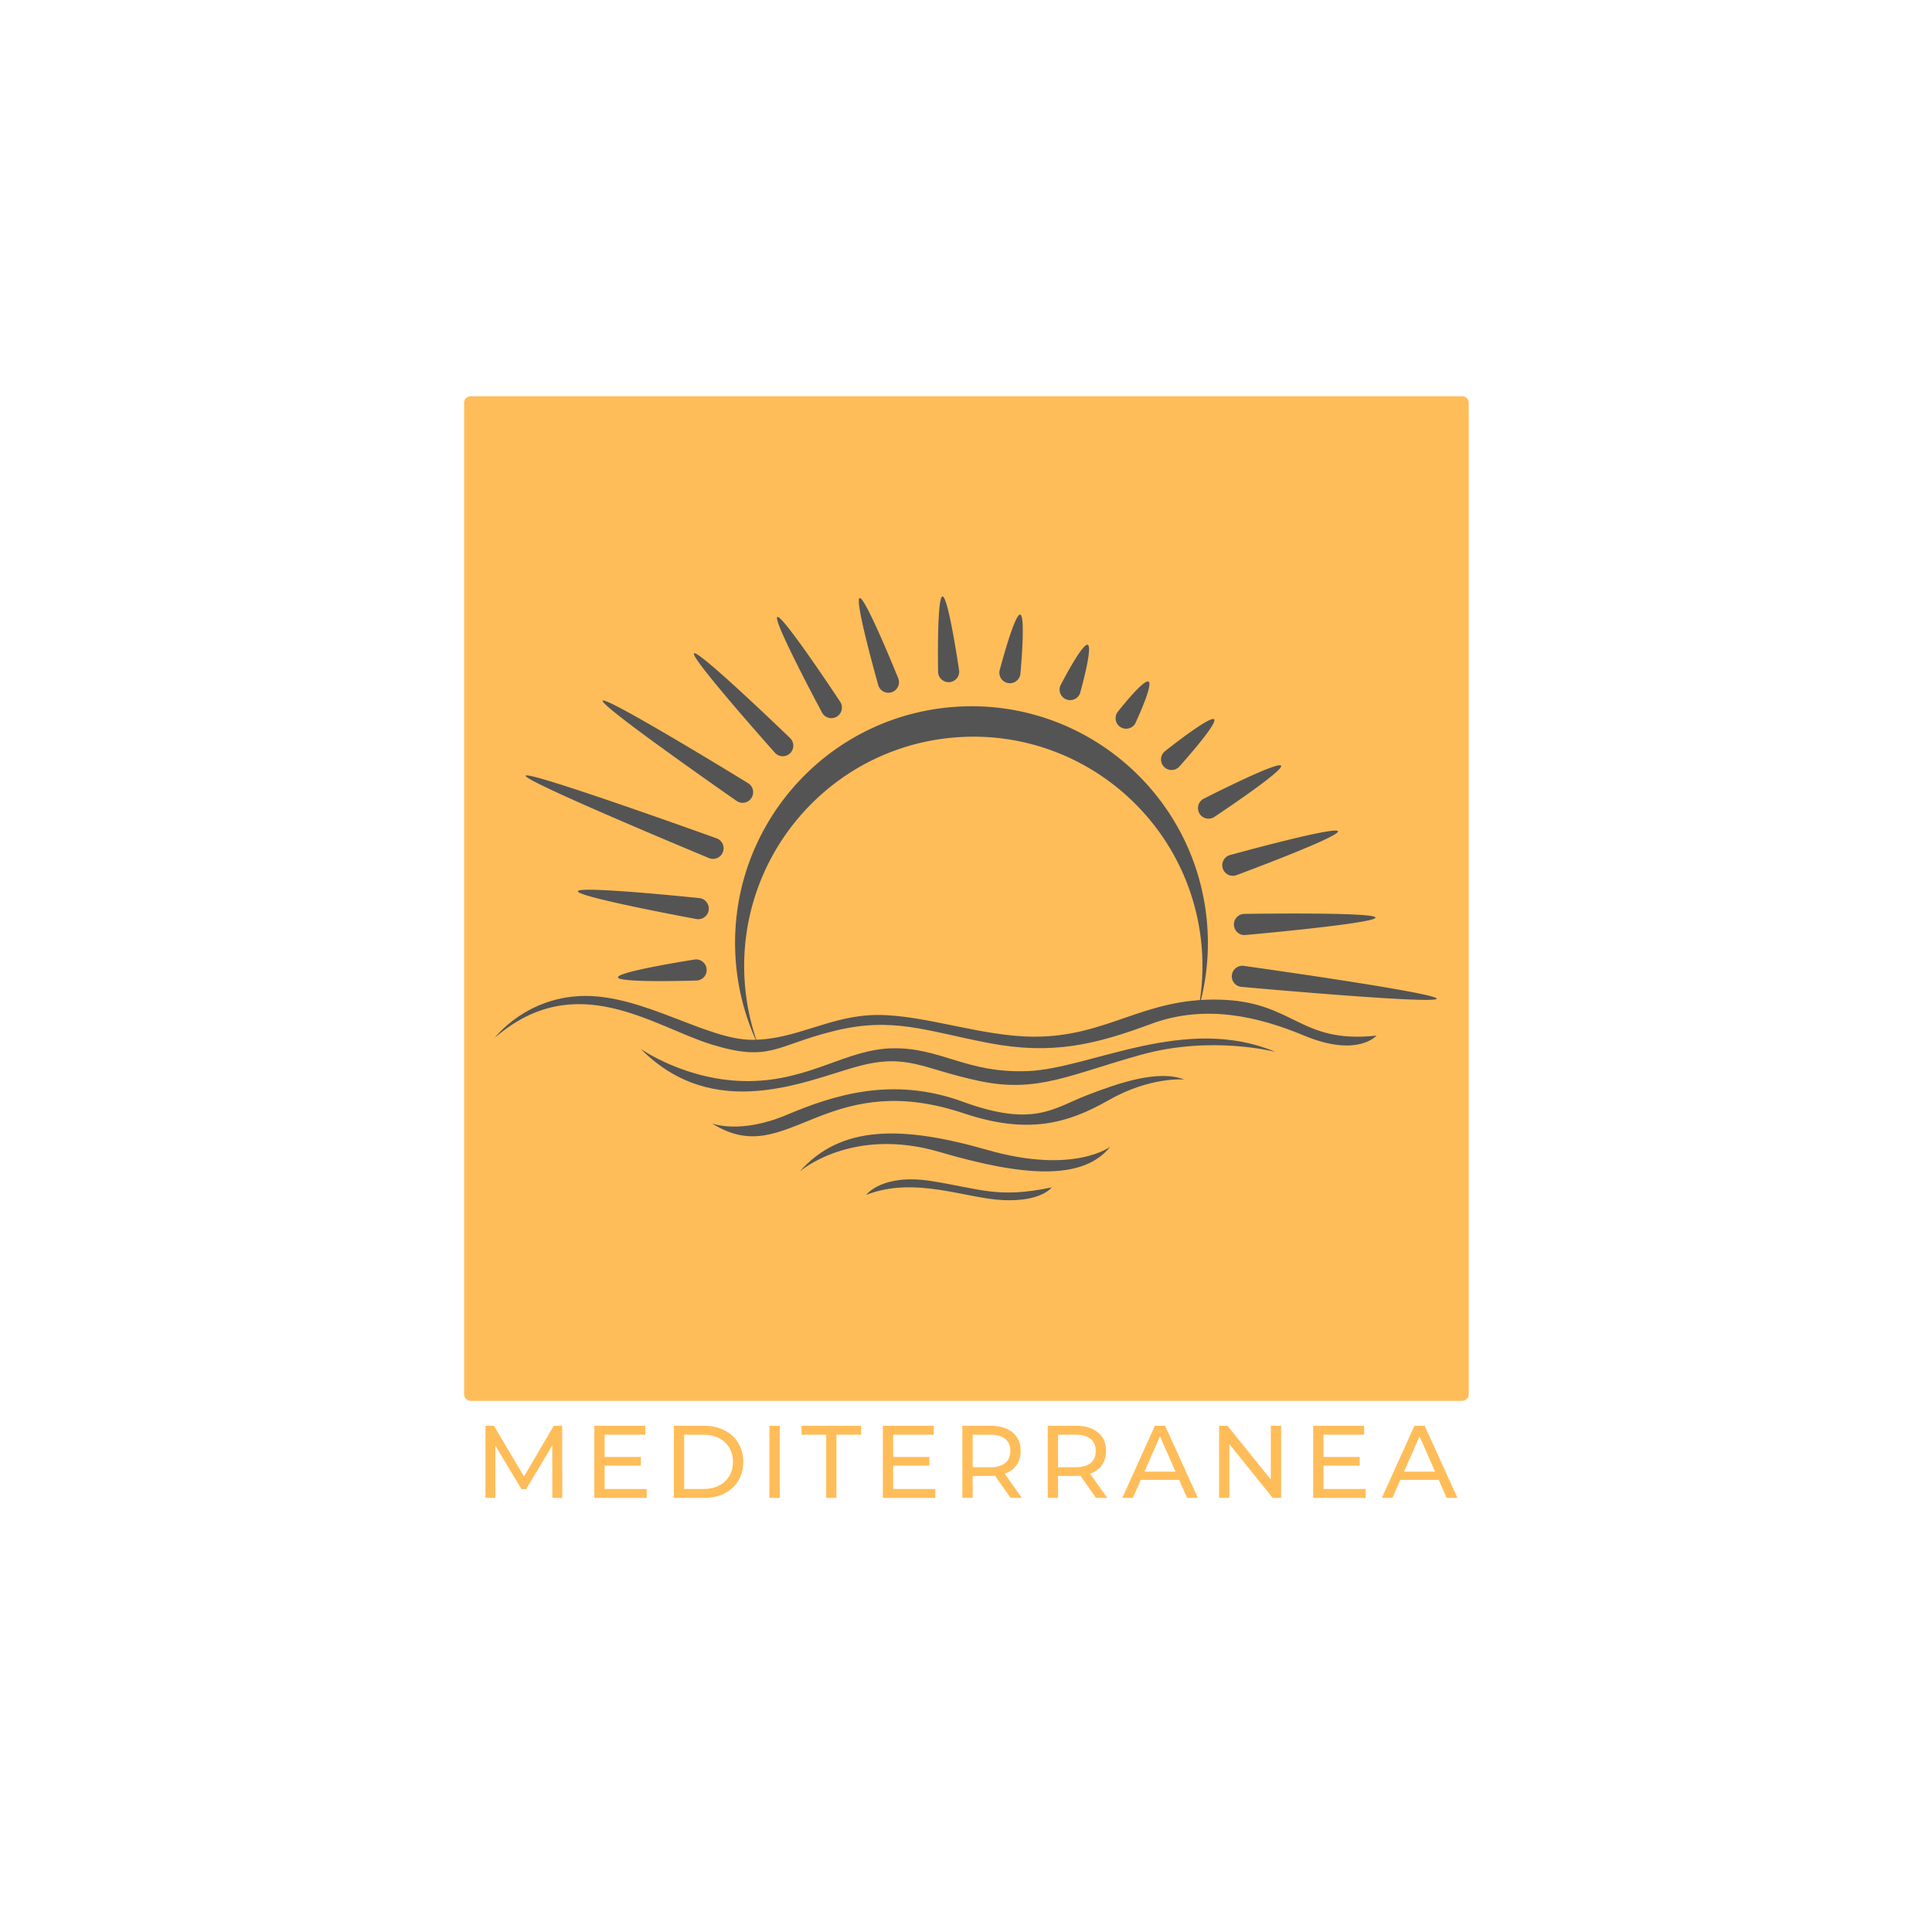 <?xml version="1.0" encoding="UTF-8"?>
<svg data-bbox="90.082 76.906 195 213.837" height="500" viewBox="0 0 375 375" width="500" xmlns="http://www.w3.org/2000/svg" data-type="color">
    <g>
        <defs>
            <clipPath id="31b65d66-de05-4b67-b077-bc28a3200f94">
                <path d="M90.082 76.906h195v195h-195Zm0 0"/>
            </clipPath>
            <clipPath id="ede7b993-1c46-4059-9140-ab9a2b8d6506">
                <path d="M182 115.563h5V133h-5Zm0 0"/>
            </clipPath>
            <clipPath id="cda6396f-d899-4101-b4c0-afa4d42ad1b6">
                <path d="M96.043 193H268v12H96.043Zm0 0"/>
            </clipPath>
        </defs>
        <path d="M91.383 78.207H283.78v192.398H91.383Zm0 0" fill="#ffbd59" data-color="1"/>
        <g clip-path="url(#31b65d66-de05-4b67-b077-bc28a3200f94)">
            <path d="M283.781 271.906H91.383c-.73 0-1.301-.57-1.301-1.3v-192.4c0-.73.57-1.3 1.3-1.3h192.4c.726 0 1.3.57 1.3 1.3v192.398c0 .73-.574 1.301-1.3 1.301ZM92.68 269.305h189.8V79.508H92.68Zm0 0" fill="#ffbd59" data-color="1"/>
        </g>
        <path d="M144.586 191.07c-1.95-24.52 16.32-45.984 40.809-47.937 24.48-1.953 45.91 16.344 47.863 40.863a44.793 44.793 0 0 1-.684 12.043 45.774 45.774 0 0 0 1.73-16.648c-2.011-25.293-24.12-44.172-49.382-42.16-25.262 2.011-44.113 24.16-42.098 49.457a45.849 45.849 0 0 0 4.34 16.164 44.49 44.49 0 0 1-2.578-11.782Zm0 0" fill="#545454" data-color="2"/>
        <path d="M134.922 186.23s-15.086 2.34-14.977 3.473c.106 1.125 15.36.613 15.36.613a2.05 2.05 0 0 0 1.851-2.23 2.054 2.054 0 0 0-2.234-1.856Zm0 0" fill="#545454" data-color="2"/>
        <path d="M112.164 172.988c-.164 1.125 23.066 5.407 23.066 5.407a2.05 2.05 0 0 0 2.325-1.735 2.059 2.059 0 0 0-1.743-2.332s-23.484-2.46-23.648-1.34Zm0 0" fill="#545454" data-color="2"/>
        <path d="M102.027 150.566c-.406 1.055 35.63 16.004 35.63 16.004a2.053 2.053 0 0 0 1.48-3.832s-36.703-13.234-37.11-12.172Zm0 0" fill="#545454" data-color="2"/>
        <path d="M116.984 136.008c-.613.953 26.032 19.48 26.032 19.48a2.042 2.042 0 0 0 2.836-.597 2.056 2.056 0 0 0-.594-2.844s-27.649-16.984-28.274-16.04Zm0 0" fill="#545454" data-color="2"/>
        <path d="M134.715 126.82c-.813.79 15.738 19.336 15.738 19.336.785.82 2.086.844 2.899.055a2.05 2.05 0 0 0 .054-2.899s-17.875-17.277-18.691-16.492Zm0 0" fill="#545454" data-color="2"/>
        <path d="M150.879 119.762c-.977.582 8.723 18.629 8.723 18.629a2.05 2.05 0 0 0 2.816.71 2.057 2.057 0 0 0 .707-2.816s-11.277-17.105-12.246-16.523Zm0 0" fill="#545454" data-color="2"/>
        <path d="M166.852 116.09c-1.07.363 3.644 16.988 3.644 16.988a2.046 2.046 0 0 0 2.61 1.27 2.052 2.052 0 0 0 1.277-2.606s-6.461-16.02-7.531-15.652Zm0 0" fill="#545454" data-color="2"/>
        <g clip-path="url(#ede7b993-1c46-4059-9140-ab9a2b8d6506)">
            <path d="M182.938 115.781c-1.13.09-.852 14.742-.852 14.742a2.056 2.056 0 0 0 2.21 1.883 2.053 2.053 0 0 0 1.876-2.215s-2.106-14.504-3.234-14.41Zm0 0" fill="#545454" data-color="2"/>
        </g>
        <path d="M194.008 130.2a2.055 2.055 0 0 0 1.656 2.386 2.06 2.06 0 0 0 2.379-1.664s1.098-11.43-.023-11.625c-1.11-.203-4.012 10.902-4.012 10.902Zm0 0" fill="#545454" data-color="2"/>
        <path d="M205.809 133.09a2.051 2.051 0 1 0 3.816 1.508s2.559-9.024 1.508-9.438c-1.055-.414-5.324 7.93-5.324 7.93Zm0 0" fill="#545454" data-color="2"/>
        <path d="M216.836 138.32a2.05 2.05 0 0 0 .672 2.82 2.046 2.046 0 0 0 2.82-.671s3.578-7.574 2.613-8.16c-.968-.598-6.105 6.011-6.105 6.011Zm0 0" fill="#545454" data-color="2"/>
        <path d="M226 145.906a2.054 2.054 0 0 0-.094 2.899 2.047 2.047 0 0 0 2.899.097s7.632-8.445 6.86-9.273c-.774-.824-9.665 6.277-9.665 6.277Zm0 0" fill="#545454" data-color="2"/>
        <path d="M233.547 155.078a2.052 2.052 0 0 0-.738 2.809 2.045 2.045 0 0 0 2.804.738s13.614-9.016 13.047-10c-.574-.977-15.113 6.453-15.113 6.453Zm0 0" fill="#545454" data-color="2"/>
        <path d="M238.668 165.984a2.053 2.053 0 1 0 1.258 3.91s20.129-7.46 19.785-8.542c-.348-1.079-21.043 4.632-21.043 4.632Zm0 0" fill="#545454" data-color="2"/>
        <path d="M241.445 177.39a2.056 2.056 0 0 0-1.941 2.16 2.05 2.05 0 0 0 2.156 1.942s25.383-2.258 25.32-3.387c-.058-1.132-25.535-.714-25.535-.714Zm0 0" fill="#545454" data-color="2"/>
        <path d="M239.105 189.273a2.049 2.049 0 0 0 1.801 2.274s37.832 3.433 37.957 2.305c.133-1.133-37.488-6.383-37.488-6.383a2.053 2.053 0 0 0-2.27 1.804Zm0 0" fill="#545454" data-color="2"/>
        <g clip-path="url(#cda6396f-d899-4101-b4c0-afa4d42ad1b6)">
            <path d="M96.043 201.422s6.156-8.113 17.637-8.113c11.488 0 23.59 8.52 32.304 8.52 8.715 0 15.176-4.825 24.407-4.825 9.226 0 19.992 4.14 30.148 4.215 14.356.101 21.227-7.5 35.988-7.192 14.766.309 15.59 8.625 30.66 6.985 0 0-3.69 4.312-14.046 0-8.856-3.688-19.188-6.184-29.739-2.262-10.765 4.004-19.175 6.063-31.48 3.7-12.305-2.36-18.563-5.137-29.942-2.36-11.382 2.765-12.41 6.156-23.792 2.664-11.38-3.492-26.352-14.992-42.145-1.332Zm0 0" fill="#545454" data-color="2"/>
        </g>
        <path d="M124.348 203.578s9.023 6.363 21.02 6.262c12-.106 18.839-6.172 27.788-6.363 9.535-.204 14.36 4.93 26.457 4.414 12.098-.516 30.453-11.094 47.992-3.7 0 0-12.308-3.28-26.046.516-13.743 3.8-20.102 7.496-31.38 5.133-11.28-2.363-14.05-5.547-23.995-2.77-9.946 2.77-27.586 10.883-41.836-3.492Zm0 0" fill="#545454" data-color="2"/>
        <path d="M138.188 218.055s5.437 2.156 14.46-1.637c9.024-3.805 20.508-7.602 34.25-2.57 13.743 5.035 17.637 1.23 23.997-1.235 6.351-2.465 13.94-5.031 18.968-3.078 0 0-6.562-.617-14.664 4.004-8.097 4.621-15.789 6.672-28.094 2.57-12.308-4.113-20.613-2.363-28.406.715-7.797 3.082-12.922 5.957-20.512 1.23Zm0 0" fill="#545454" data-color="2"/>
        <path d="M215.508 222.574s-7.074 5.446-23.895.617c-16.816-4.828-28.504-4.722-36.402 4.211 0 0 10.05-8.832 27.176-3.8 16.136 4.742 27.789 5.648 33.12-1.028Zm0 0" fill="#545454" data-color="2"/>
        <path d="M168.129 231.922s3.078-4.211 12.719-2.672c9.636 1.54 12.82 3.395 23.277 1.23 0 0-1.95 2.774-9.332 2.465-7.383-.3-17.125-4.718-26.664-1.023Zm0 0" fill="#545454" data-color="2"/>
        <path d="m107.211 290.743-.016-10.203-5.062 8.5h-.922l-5.062-8.438v10.141h-1.922v-14h1.64l5.844 9.844 5.766-9.844h1.64l.016 14Zm0 0" fill="#ffbd59" data-color="1"/>
        <path d="M125.53 289.009v1.734h-10.17v-14h9.89v1.734h-7.89v4.313h7.031v1.687h-7.031v4.532Zm0 0" fill="#ffbd59" data-color="1"/>
        <path d="M130.794 276.743h5.906c1.477 0 2.79.297 3.938.89 1.144.587 2.035 1.407 2.671 2.47.633 1.054.953 2.265.953 3.64s-.32 2.594-.953 3.656c-.636 1.055-1.527 1.875-2.672 2.469-1.148.586-2.46.875-3.937.875h-5.906Zm5.781 12.266c1.133 0 2.129-.22 2.984-.657.864-.445 1.532-1.066 2-1.859.47-.79.703-1.707.703-2.75 0-1.04-.234-1.957-.703-2.75-.468-.79-1.136-1.406-2-1.844-.855-.445-1.851-.672-2.984-.672h-3.781v10.532Zm0 0" fill="#ffbd59" data-color="1"/>
        <path d="M149.347 276.743h2v14h-2Zm0 0" fill="#ffbd59" data-color="1"/>
        <path d="M160.366 278.477h-4.797v-1.734h11.578v1.734h-4.797v12.266h-1.984Zm0 0" fill="#ffbd59" data-color="1"/>
        <path d="M181.532 289.009v1.734H171.36v-14h9.89v1.734h-7.89v4.313h7.031v1.687h-7.031v4.532Zm0 0" fill="#ffbd59" data-color="1"/>
        <path d="m196.154 290.743-3.016-4.297a14.36 14.36 0 0 1-.875.031h-3.468v4.266h-2v-14h5.469c1.812 0 3.238.434 4.28 1.297 1.04.867 1.563 2.058 1.563 3.578 0 1.086-.273 2.008-.812 2.766-.531.761-1.293 1.312-2.281 1.656l3.328 4.703Zm-3.953-5.953c1.27 0 2.238-.27 2.906-.813.664-.55 1-1.336 1-2.359 0-1.008-.336-1.785-1-2.328-.668-.54-1.636-.813-2.906-.813h-3.406v6.313Zm0 0" fill="#ffbd59" data-color="1"/>
        <path d="m212.728 290.743-3.016-4.297a14.36 14.36 0 0 1-.874.031h-3.47v4.266h-2v-14h5.47c1.812 0 3.238.434 4.28 1.297 1.04.867 1.563 2.058 1.563 3.578 0 1.086-.273 2.008-.812 2.766-.531.761-1.293 1.312-2.281 1.656l3.328 4.703Zm-3.953-5.953c1.27 0 2.238-.27 2.906-.813.664-.55 1-1.336 1-2.359 0-1.008-.336-1.785-1-2.328-.668-.54-1.636-.813-2.906-.813h-3.406v6.313Zm0 0" fill="#ffbd59" data-color="1"/>
        <path d="M228.866 287.243h-7.438l-1.531 3.5h-2.063l6.328-14h1.985l6.36 14h-2.095Zm-.704-1.594-3.015-6.86-3.016 6.86Zm0 0" fill="#ffbd59" data-color="1"/>
        <path d="M248.665 276.743v14h-1.641l-8.406-10.438v10.438h-2v-14h1.64l8.407 10.438v-10.438Zm0 0" fill="#ffbd59" data-color="1"/>
        <path d="M265.063 289.009v1.734H254.89v-14h9.89v1.734h-7.89v4.313h7.031v1.687h-7.031v4.532Zm0 0" fill="#ffbd59" data-color="1"/>
        <path d="M279.248 287.243h-7.438l-1.531 3.5h-2.063l6.329-14h1.984l6.36 14h-2.094Zm-.703-1.594-3.016-6.86-3.016 6.86Zm0 0" fill="#ffbd59" data-color="1"/>
    </g>
</svg>
